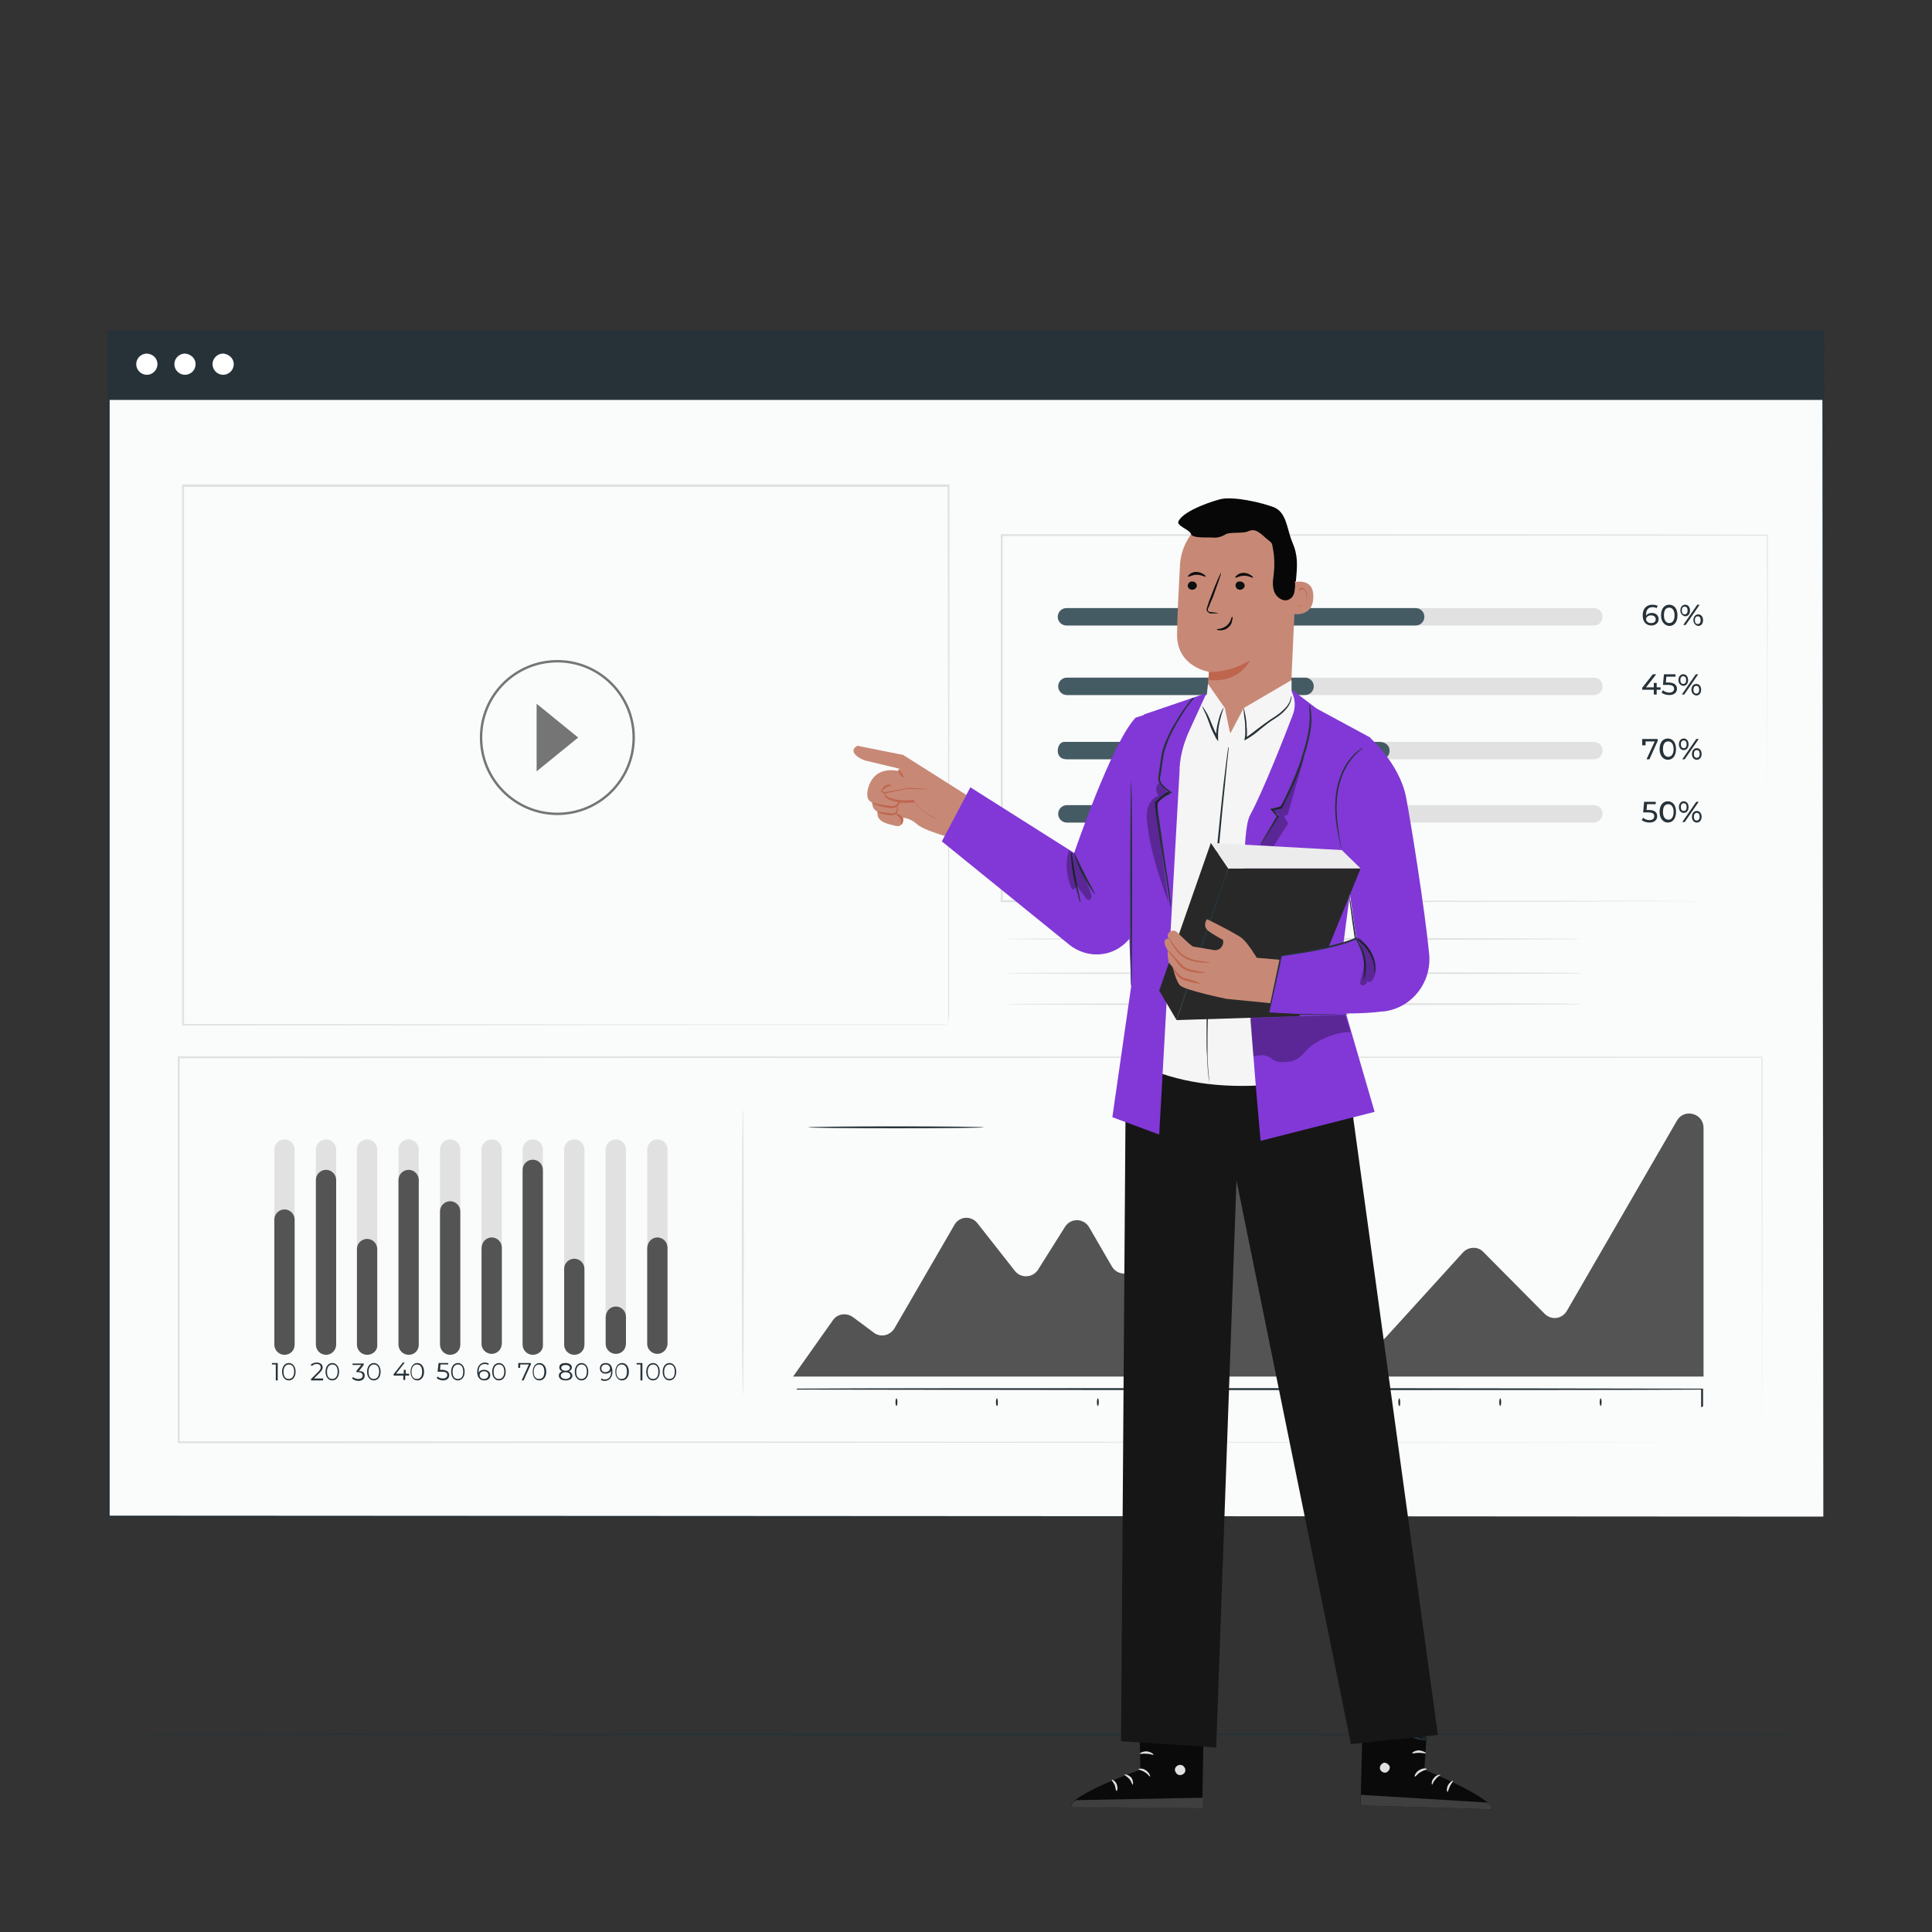 <?xml version="1.0" encoding="utf-8"?>
<!-- Generator: Adobe Illustrator 25.4.1, SVG Export Plug-In . SVG Version: 6.00 Build 0)  -->
<svg version="1.1" id="Layer_1" xmlns="http://www.w3.org/2000/svg" xmlns:xlink="http://www.w3.org/1999/xlink" x="0px" y="0px"
	 viewBox="0 0 400 400" style="enable-background:new 0 0 400 400;" xml:space="preserve">
<rect x="0" y="0" width="400" height="400" fill="#333333" stroke="none"/>
<style type="text/css">
	.st0{fill:#263238;}
	.st1{fill:#E7515B;}
	.st2{fill:#9B1010;}
	.st3{fill:#DD1F1F;}
	.st4{opacity:0.4;}
	.st5{fill:#8138D6;}
	.st6{opacity:0.3;}
	.st7{fill:#FBBD9D;}
	.st8{fill:#020202;}
	.st9{fill:#FFFFFF;}
	.st10{fill:#212121;}
	.st11{fill:#070707;}
	.st12{fill:#0E0F0F;}
	.st13{fill:#EC996F;}
	.st14{fill:#1E1E1E;}
	.st15{fill:#0C0C0C;}
	.st16{fill:#161616;}
	.st17{fill:#353535;}
	.st18{fill:#232323;}
	.st19{fill:#455B64;}
	.st20{fill:#3D3D3D;}
	.st21{fill:#E1E1E1;}
	.st22{fill:#303030;}
	.st23{fill:#424242;}
	.st24{fill:#EB7446;}
	.st25{fill:#444444;}
	.st26{fill:#00E56D;}
	.st27{fill:#0A0A0A;}
	.st28{fill:#3A3A3A;}
	.st29{fill:#5B5B5B;}
	.st30{fill:#7C4235;}
	.st31{fill:#FAFBFB;}
	.st32{opacity:0.8;}
	.st33{fill:none;stroke:#545454;stroke-width:0.5;stroke-miterlimit:10;}
	.st34{fill:#545454;}
	.st35{fill:#3F3F3F;}
	.st36{fill:#C78976;}
	.st37{fill:#BF654E;}
	.st38{fill:#F5F5F5;}
	.st39{fill:#282828;}
	.st40{fill:#ECECEC;}
</style>
<g>
	<g>
		<path class="st0" d="M20.4,359.1c0,0.1,80.4,0.2,179.6,0.2c99.2,0,179.6-0.1,179.6-0.2c0-0.1-80.4-0.2-179.6-0.2
			C100.8,358.9,20.4,359,20.4,359.1z"/>
	</g>
</g>
<g>
	<g>
		<g>
			<g>
				<g>
					<rect x="22.5" y="68.6" class="st31" width="355" height="245.4"/>
				</g>
				<g>
					<g>
						<path class="st0" d="M377.5,314c0-1.3-0.1-96.1-0.2-245.4l0.2,0.2c-98.5,0-221.7,0-355,0h0l0.2-0.2c0,87.7,0,170.9,0,245.4
							l-0.2-0.2C232,313.9,375.9,314,377.5,314c-1.6,0-145.5,0.1-355,0.2l-0.2,0V314c0-74.5,0-157.8,0-245.4v-0.2h0.2h0
							c133.3,0,256.5,0,355,0h0.2l0,0.2C377.6,217.9,377.5,312.7,377.5,314z"/>
					</g>
				</g>
			</g>
			<g>
				<rect x="22.5" y="68.6" class="st0" width="355" height="14.2"/>
			</g>
			<g>
				<path class="st9" d="M32.6,75.4c0,1.2-1,2.2-2.2,2.2c-1.2,0-2.2-1-2.2-2.2c0-1.2,1-2.2,2.2-2.2C31.7,73.3,32.6,74.2,32.6,75.4z"
					/>
			</g>
			<g>
				<path class="st9" d="M40.5,75.4c0,1.2-1,2.2-2.2,2.2c-1.2,0-2.2-1-2.2-2.2c0-1.2,1-2.2,2.2-2.2C39.5,73.3,40.5,74.2,40.5,75.4z"
					/>
			</g>
			<g>
				<path class="st9" d="M48.4,75.4c0,1.2-1,2.2-2.2,2.2c-1.2,0-2.2-1-2.2-2.2c0-1.2,1-2.2,2.2-2.2C47.4,73.3,48.4,74.2,48.4,75.4z"
					/>
			</g>
		</g>
		<g>
			<g>
				<g>
					<path class="st21" d="M364.8,298.6c0-0.9,0-29.3-0.1-79.7l0.1,0.1c-73.2,0-192.8,0-327.8,0.1h0l0.2-0.2c0,27.3,0,54,0,79.7
						l-0.2-0.2C224,298.5,362.9,298.6,364.8,298.6c-1.9,0-140.9,0.1-327.8,0.2l-0.2,0v-0.2c0-25.7,0-52.4,0-79.7v-0.2h0.2h0
						c134.9,0,254.5,0.1,327.8,0.1h0.1l0,0.1C364.9,269.3,364.8,297.7,364.8,298.6z"/>
				</g>
			</g>
			<g>
				<g>
					<g>
						<path class="st21" d="M196.3,212.2c0,0,0-0.7,0-2c0-1.3,0-3.3,0-5.9c0-5.2,0-12.8,0-22.5c0-19.4,0-47.3-0.1-81.2l0.2,0.2
							c-44.1,0-99.1,0-158.5,0h0l0.2-0.2c0,39.9,0,77.8,0,111.6l-0.2-0.2c46.8,0,86.4,0.1,114.3,0.1c14,0,25,0,32.6,0
							c3.8,0,6.7,0,8.6,0c1,0,1.7,0,2.2,0C196,212.2,196.3,212.2,196.3,212.2s-0.2,0-0.7,0c-0.5,0-1.2,0-2.2,0c-2,0-4.8,0-8.6,0
							c-7.5,0-18.6,0-32.5,0c-27.9,0-67.6,0.1-114.4,0.1l-0.2,0l0-0.2c0-33.8,0-71.7,0-111.6v-0.2h0.2h0c59.4,0,114.3,0,158.5,0h0.2
							l0,0.2c0,33.9-0.1,61.8-0.1,81.3c0,9.7,0,17.3,0,22.4c0,2.6,0,4.5,0,5.9C196.3,211.5,196.3,212.2,196.3,212.2z"/>
					</g>
				</g>
				<g class="st32">
					<circle class="st33" cx="115.4" cy="152.7" r="15.8"/>
					<polygon class="st34" points="111.1,145.7 111.1,159.7 119.7,152.7 					"/>
				</g>
			</g>
			<g>
				<g>
					<g>
						<g>
							<path class="st34" d="M164.2,285l8.2-11.6c0.9-1.4,2.8-1.7,4.2-0.7l4.3,3.2c1.4,1.1,3.4,0.6,4.3-0.9l12.4-21.4
								c1-1.8,3.5-2,4.8-0.3l7.7,9.8c1.2,1.6,3.7,1.5,4.8-0.2l5.6-8.9c1.2-1.9,3.9-1.8,5,0.1l4.7,8.1c1.1,1.9,3.8,2,5,0.1l15.9-25
								c1.1-1.8,3.7-1.8,4.9-0.1l26.3,39.4c1.1,1.6,3.3,1.7,4.6,0.3l16-17.6c1.1-1.2,3.1-1.3,4.2-0.1l12.7,12.8
								c1.4,1.4,3.6,1.1,4.6-0.6l22.8-39.4c1.5-2.6,5.5-1.5,5.5,1.5V285H164.2z"/>
						</g>
						<g>
							<g>
								<path class="st0" d="M352.2,291.4c0,0,0-0.1,0-0.2c0-0.2,0-0.4,0-0.7c0-0.6,0-1.6,0-2.9l0.1,0.1
									c-10.9,0.1-48.7,0.1-93.7,0.1c-45,0-82.8-0.1-93.7-0.1l0.1-0.1c0,1.3,0,2.2,0,2.9c0,0.3,0,0.5,0,0.7c0,0.2,0,0.2,0,0.2
									c0,0,0-0.1,0-0.2c0-0.2,0-0.4,0-0.7c0-0.6,0-1.6,0-2.9l0-0.1l0.1,0c10.9-0.1,48.7-0.1,93.7-0.1c45,0,82.8,0.1,93.7,0.1
									l0.1,0l0,0.1c0,1.3,0,2.2,0,2.9c0,0.3,0,0.5,0,0.7C352.2,291.3,352.2,291.4,352.2,291.4z"/>
							</g>
						</g>
						<g>
							<g>
								<path class="st0" d="M185.6,291.1c-0.1,0-0.2-0.4-0.2-0.8c0-0.4,0.1-0.8,0.2-0.8c0.1,0,0.2,0.4,0.2,0.8
									C185.8,290.7,185.7,291.1,185.6,291.1z"/>
							</g>
						</g>
						<g>
							<g>
								<path class="st0" d="M206.4,291.1c-0.1,0-0.2-0.4-0.2-0.8c0-0.4,0.1-0.8,0.2-0.8s0.2,0.4,0.2,0.8
									C206.6,290.7,206.6,291.1,206.4,291.1z"/>
							</g>
						</g>
						<g>
							<g>
								<path class="st0" d="M227.3,291.1c-0.1,0-0.2-0.4-0.2-0.8c0-0.4,0.1-0.8,0.2-0.8s0.2,0.4,0.2,0.8
									C227.5,290.7,227.4,291.1,227.3,291.1z"/>
							</g>
						</g>
						<g>
							<g>
								<path class="st0" d="M248.1,291.1c-0.1,0-0.2-0.4-0.2-0.8c0-0.4,0.1-0.8,0.2-0.8c0.1,0,0.2,0.4,0.2,0.8
									C248.3,290.7,248.2,291.1,248.1,291.1z"/>
							</g>
						</g>
						<g>
							<g>
								<path class="st0" d="M268.9,291.1c-0.1,0-0.2-0.4-0.2-0.8c0-0.4,0.1-0.8,0.2-0.8c0.1,0,0.2,0.4,0.2,0.8
									C269.1,290.7,269,291.1,268.9,291.1z"/>
							</g>
						</g>
						<g>
							<g>
								<path class="st0" d="M289.7,291.1c-0.1,0-0.2-0.4-0.2-0.8c0-0.4,0.1-0.8,0.2-0.8c0.1,0,0.2,0.4,0.2,0.8
									C289.9,290.7,289.9,291.1,289.7,291.1z"/>
							</g>
						</g>
						<g>
							<g>
								<path class="st0" d="M310.6,291.1c-0.1,0-0.2-0.4-0.2-0.8c0-0.4,0.1-0.8,0.2-0.8c0.1,0,0.2,0.4,0.2,0.8
									C310.8,290.7,310.7,291.1,310.6,291.1z"/>
							</g>
						</g>
						<g>
							<g>
								<path class="st0" d="M331.4,291.1c-0.1,0-0.2-0.4-0.2-0.8c0-0.4,0.1-0.8,0.2-0.8c0.1,0,0.2,0.4,0.2,0.8
									C331.6,290.7,331.5,291.1,331.4,291.1z"/>
							</g>
						</g>
					</g>
				</g>
			</g>
			<g>
				<g>
					<g>
						<path class="st21" d="M365.9,186.6c0,0,0-0.5,0-1.4c0-0.9,0-2.2,0-3.9c0-3.5,0-8.5,0-15.1c0-13.1,0-32-0.1-55.4l0.1,0.1
							c-41.3,0-97.1,0-158.5,0.1h0l0.2-0.2c0,26.7,0,52.3,0,75.8l-0.2-0.2c46.2,0,85.8,0.1,113.8,0.1c14,0,25.2,0,32.8,0.1
							c3.8,0,6.8,0,8.8,0c1,0,1.8,0,2.3,0C365.6,186.6,365.9,186.6,365.9,186.6s-0.3,0-0.8,0c-0.5,0-1.3,0-2.2,0c-2,0-4.9,0-8.7,0
							c-7.6,0-18.8,0-32.8,0.1c-28.1,0-67.7,0.1-114,0.1l-0.2,0v-0.2c0-23.5,0-49.1,0-75.8v-0.2h0.2h0c61.3,0,117.2,0,158.5,0.1
							l0.1,0l0,0.1c0,23.4-0.1,42.4-0.1,55.5c0,6.5,0,11.6,0,15.1c0,1.7,0,3,0,3.9C365.9,186.2,365.9,186.6,365.9,186.6z"/>
					</g>
				</g>
				<g>
					<g>
						<g>
							<g>
								<path class="st21" d="M330,143.9H220.8c-1,0-1.8-0.8-1.8-1.8c0-1,0.8-1.8,1.8-1.8H330c1,0,1.8,0.8,1.8,1.8
									C331.8,143.1,331,143.9,330,143.9z"/>
							</g>
							<g>
								<path class="st21" d="M330,129.5H220.8c-1,0-1.8-0.8-1.8-1.8c0-1,0.8-1.8,1.8-1.8H330c1,0,1.8,0.8,1.8,1.8
									C331.8,128.7,331,129.5,330,129.5z"/>
							</g>
							<g>
								<path class="st19" d="M270.2,143.9h-49.3c-1,0-1.8-0.8-1.8-1.8c0-1,0.8-1.8,1.8-1.8h49.3c1,0,1.8,0.8,1.8,1.8
									C272,143.1,271.2,143.9,270.2,143.9z"/>
							</g>
						</g>
						<g>
							<path class="st0" d="M343.8,142.8H343v1h-0.6v-1h-2.4v-0.4l2.2-2.8h0.7l-2.1,2.7h1.6v-0.9h0.6v0.9h0.8V142.8z"/>
							<path class="st0" d="M347.2,142.6c0,0.7-0.5,1.3-1.6,1.3c-0.6,0-1.2-0.2-1.6-0.5l0.3-0.5c0.3,0.3,0.8,0.5,1.3,0.5
								c0.6,0,1-0.3,1-0.8c0-0.5-0.3-0.8-1.3-0.8h-1l0.2-2.2h2.4v0.5H345l-0.1,1.2h0.5C346.7,141.3,347.2,141.9,347.2,142.6z"/>
							<path class="st0" d="M347.5,140.8c0-0.7,0.4-1.2,1-1.2c0.6,0,1,0.5,1,1.2s-0.4,1.2-1,1.2
								C347.9,141.9,347.5,141.5,347.5,140.8z M349.1,140.8c0-0.5-0.2-0.8-0.6-0.8c-0.4,0-0.6,0.3-0.6,0.8c0,0.5,0.2,0.8,0.6,0.8
								C348.9,141.6,349.1,141.3,349.1,140.8z M351.1,139.6h0.5l-2.9,4.2h-0.5L351.1,139.6z M350.2,142.8c0-0.7,0.4-1.2,1-1.2
								c0.6,0,1,0.5,1,1.2c0,0.7-0.4,1.2-1,1.2C350.6,143.9,350.2,143.5,350.2,142.8z M351.8,142.8c0-0.5-0.2-0.8-0.6-0.8
								c-0.4,0-0.6,0.3-0.6,0.8c0,0.5,0.2,0.8,0.6,0.8C351.6,143.6,351.8,143.3,351.8,142.8z"/>
						</g>
					</g>
				</g>
				<g>
					<g>
						<g>
							<g>
								<path class="st21" d="M330,157.2H220.8c-1,0-1.8-0.8-1.8-1.8c0-1,0.8-1.8,1.8-1.8H330c1,0,1.8,0.8,1.8,1.8
									C331.8,156.4,331,157.2,330,157.2z"/>
							</g>
							<g>
								<path class="st19" d="M286.2,157.2h-65.3c-1.4,0-1.9-0.8-1.9-1.8c0-1,0.6-1.8,1.3-1.8h65.3c1.3,0,2.1,0.8,2.1,1.8
									C287.7,156.9,286.3,157.2,286.2,157.2z"/>
							</g>
						</g>
						<g>
							<path class="st0" d="M343.2,153v0.4l-1.7,3.8h-0.6l1.7-3.7h-1.9v0.8H340V153H343.2z"/>
							<path class="st0" d="M343.6,155.1c0-1.4,0.7-2.2,1.7-2.2c1,0,1.7,0.8,1.7,2.2c0,1.4-0.7,2.2-1.7,2.2
								C344.4,157.3,343.6,156.5,343.6,155.1z M346.5,155.1c0-1.1-0.5-1.6-1.1-1.6c-0.7,0-1.1,0.5-1.1,1.6c0,1.1,0.5,1.6,1.1,1.6
								C346,156.7,346.5,156.2,346.5,155.1z"/>
							<path class="st0" d="M347.6,154.1c0-0.7,0.4-1.2,1-1.2c0.6,0,1,0.5,1,1.2c0,0.7-0.4,1.2-1,1.2
								C348,155.3,347.6,154.8,347.6,154.1z M349.2,154.1c0-0.5-0.2-0.8-0.6-0.8c-0.4,0-0.6,0.3-0.6,0.8c0,0.5,0.2,0.8,0.6,0.8
								C349,154.9,349.2,154.6,349.2,154.1z M351.2,153h0.5l-2.9,4.2h-0.5L351.2,153z M350.3,156.1c0-0.7,0.4-1.2,1-1.2
								c0.6,0,1,0.5,1,1.2c0,0.7-0.4,1.2-1,1.2C350.7,157.3,350.3,156.8,350.3,156.1z M351.9,156.1c0-0.5-0.2-0.8-0.6-0.8
								c-0.4,0-0.6,0.3-0.6,0.8c0,0.5,0.2,0.8,0.6,0.8C351.7,156.9,351.9,156.6,351.9,156.1z"/>
						</g>
					</g>
				</g>
				<g>
					<g>
						<g>
							<g>
								<path class="st21" d="M330,170.3H220.8c-1,0-1.8-0.8-1.8-1.8c0-1,0.8-1.8,1.8-1.8H330c1,0,1.8,0.8,1.8,1.8
									C331.8,169.4,331,170.3,330,170.3z"/>
							</g>
							<g>
								<path class="st19" d="M261.4,170.3h-40.5c-1,0-1.8-0.8-1.8-1.8c0-1,0.8-1.8,1.8-1.8h40.5c1,0,1.8,0.8,1.8,1.8
									C263.2,169.4,262.4,170.3,261.4,170.3z"/>
							</g>
						</g>
						<g>
							<path class="st0" d="M343.1,169c0,0.7-0.5,1.3-1.6,1.3c-0.6,0-1.2-0.2-1.6-0.5l0.3-0.5c0.3,0.3,0.8,0.5,1.3,0.5
								c0.6,0,1-0.3,1-0.8c0-0.5-0.3-0.8-1.3-0.8h-1l0.2-2.2h2.4v0.5H341l-0.1,1.2h0.5C342.6,167.7,343.1,168.2,343.1,169z"/>
							<path class="st0" d="M343.6,168.1c0-1.4,0.7-2.2,1.7-2.2c1,0,1.7,0.8,1.7,2.2c0,1.4-0.7,2.2-1.7,2.2
								C344.4,170.3,343.6,169.5,343.6,168.1z M346.5,168.1c0-1.1-0.5-1.6-1.1-1.6c-0.7,0-1.1,0.5-1.1,1.6c0,1.1,0.5,1.6,1.1,1.6
								C346,169.8,346.5,169.2,346.5,168.1z"/>
							<path class="st0" d="M347.6,167.1c0-0.7,0.4-1.2,1-1.2c0.6,0,1,0.5,1,1.2c0,0.7-0.4,1.2-1,1.2
								C348,168.3,347.6,167.8,347.6,167.1z M349.2,167.1c0-0.5-0.2-0.8-0.6-0.8c-0.4,0-0.6,0.3-0.6,0.8s0.2,0.8,0.6,0.8
								C349,167.9,349.2,167.6,349.2,167.1z M351.2,166h0.5l-2.9,4.2h-0.5L351.2,166z M350.3,169.1c0-0.7,0.4-1.2,1-1.2
								c0.6,0,1,0.5,1,1.2c0,0.7-0.4,1.2-1,1.2C350.7,170.3,350.3,169.8,350.3,169.1z M351.9,169.1c0-0.5-0.2-0.8-0.6-0.8
								c-0.4,0-0.6,0.3-0.6,0.8c0,0.5,0.2,0.8,0.6,0.8C351.6,169.9,351.9,169.6,351.9,169.1z"/>
						</g>
					</g>
				</g>
				<g>
					<g>
						<g>
							<g>
								<path class="st19" d="M293.1,129.5h-72.3c-1,0-1.8-0.8-1.8-1.8c0-1,0.8-1.8,1.8-1.8h72.3c1,0,1.8,0.8,1.8,1.8
									C294.9,128.7,294.1,129.5,293.1,129.5z"/>
							</g>
						</g>
						<g>
							<path class="st0" d="M343.4,128.2c0,0.8-0.7,1.3-1.5,1.3c-1.1,0-1.8-0.8-1.8-2.1c0-1.4,0.8-2.2,2-2.2c0.4,0,0.8,0.1,1.1,0.2
								l-0.2,0.5c-0.2-0.1-0.5-0.2-0.8-0.2c-0.9,0-1.4,0.5-1.4,1.6c0,0,0,0.1,0,0.2c0.2-0.4,0.7-0.6,1.2-0.6
								C342.8,126.9,343.4,127.4,343.4,128.2z M342.8,128.2c0-0.5-0.4-0.8-1-0.8c-0.6,0-1,0.4-1,0.8c0,0.4,0.4,0.8,1,0.8
								C342.5,129,342.8,128.7,342.8,128.2z"/>
							<path class="st0" d="M343.9,127.4c0-1.4,0.7-2.2,1.7-2.2c1,0,1.7,0.8,1.7,2.2c0,1.4-0.7,2.2-1.7,2.2
								C344.6,129.5,343.9,128.7,343.9,127.4z M346.7,127.4c0-1.1-0.5-1.6-1.1-1.6c-0.7,0-1.1,0.5-1.1,1.6c0,1.1,0.5,1.6,1.1,1.6
								C346.3,129,346.7,128.4,346.7,127.4z"/>
							<path class="st0" d="M347.9,126.4c0-0.7,0.4-1.2,1-1.2c0.6,0,1,0.5,1,1.2c0,0.7-0.4,1.2-1,1.2
								C348.3,127.5,347.9,127,347.9,126.4z M349.4,126.4c0-0.5-0.2-0.8-0.6-0.8c-0.4,0-0.6,0.3-0.6,0.8c0,0.5,0.2,0.8,0.6,0.8
								C349.2,127.2,349.4,126.9,349.4,126.4z M351.4,125.2h0.5l-2.9,4.2h-0.5L351.4,125.2z M350.6,128.4c0-0.7,0.4-1.2,1-1.2
								c0.6,0,1,0.5,1,1.2c0,0.7-0.4,1.2-1,1.2C351,129.5,350.6,129,350.6,128.4z M352.1,128.4c0-0.5-0.2-0.8-0.6-0.8
								c-0.4,0-0.6,0.3-0.6,0.8c0,0.5,0.2,0.8,0.6,0.8C351.9,129.2,352.1,128.9,352.1,128.4z"/>
						</g>
					</g>
				</g>
			</g>
			<g>
				<g>
					<path class="st21" d="M327.5,194.4c0,0.1-26.7,0.2-59.7,0.2c-33,0-59.7-0.1-59.7-0.2c0-0.1,26.7-0.2,59.7-0.2
						C300.7,194.2,327.5,194.3,327.5,194.4z"/>
				</g>
			</g>
			<g>
				<g>
					<path class="st21" d="M327.5,201.5c0,0.1-26.7,0.2-59.7,0.2c-33,0-59.7-0.1-59.7-0.2c0-0.1,26.7-0.2,59.7-0.2
						C300.7,201.3,327.5,201.3,327.5,201.5z"/>
				</g>
			</g>
			<g>
				<g>
					<path class="st21" d="M327.5,207.9c0,0.1-26.7,0.2-59.7,0.2c-33,0-59.7-0.1-59.7-0.2s26.7-0.2,59.7-0.2
						C300.7,207.7,327.5,207.7,327.5,207.9z"/>
				</g>
			</g>
			<g>
				<g>
					<g>
						<g>
							<g>
								<path class="st21" d="M58.9,280.3L58.9,280.3c-1.2,0-2.1-1-2.1-2.1v-40.2c0-1.2,1-2.1,2.1-2.1l0,0c1.2,0,2.1,1,2.1,2.1v40.2
									C61,279.4,60.1,280.3,58.9,280.3z"/>
							</g>
							<g>
								<path class="st34" d="M58.9,280.5L58.9,280.5c-1.2,0-2.1-1-2.1-2.1v-25.9c0-1.2,1-2.1,2.1-2.1l0,0c1.2,0,2.1,1,2.1,2.1v25.9
									C61,279.6,60.1,280.5,58.9,280.5z"/>
							</g>
						</g>
						<g>
							<path class="st0" d="M57.5,282.2v3.6h-0.4v-3.3h-0.8v-0.3H57.5z"/>
							<path class="st0" d="M58.4,284c0-1.1,0.6-1.8,1.4-1.8c0.8,0,1.4,0.7,1.4,1.8c0,1.1-0.6,1.8-1.4,1.8
								C59,285.8,58.4,285.1,58.4,284z M60.9,284c0-1-0.4-1.5-1.1-1.5c-0.6,0-1.1,0.5-1.1,1.5c0,1,0.4,1.5,1.1,1.5
								C60.4,285.5,60.9,285,60.9,284z"/>
						</g>
					</g>
					<g>
						<g>
							<g>
								<path class="st21" d="M67.5,280.3L67.5,280.3c-1.2,0-2.1-1-2.1-2.1v-40.2c0-1.2,1-2.1,2.1-2.1l0,0c1.2,0,2.1,1,2.1,2.1v40.2
									C69.6,279.4,68.6,280.3,67.5,280.3z"/>
							</g>
							<g>
								<path class="st34" d="M67.5,280.5L67.5,280.5c-1.2,0-2.1-1-2.1-2.1v-34.1c0-1.2,1-2.1,2.1-2.1l0,0c1.2,0,2.1,1,2.1,2.1v34.1
									C69.6,279.6,68.6,280.5,67.5,280.5z"/>
							</g>
						</g>
						<g>
							<path class="st0" d="M66.9,285.5v0.3h-2.5v-0.3l1.5-1.5c0.4-0.4,0.5-0.6,0.5-0.9c0-0.4-0.3-0.7-0.8-0.7c-0.4,0-0.7,0.1-1,0.4
								l-0.3-0.2c0.3-0.3,0.7-0.5,1.3-0.5c0.7,0,1.2,0.4,1.2,1c0,0.3-0.1,0.6-0.6,1.1l-1.2,1.2H66.9z"/>
							<path class="st0" d="M67.4,284c0-1.1,0.6-1.8,1.4-1.8c0.8,0,1.4,0.7,1.4,1.8c0,1.1-0.6,1.8-1.4,1.8
								C68,285.8,67.4,285.1,67.4,284z M69.9,284c0-1-0.4-1.5-1.1-1.5c-0.6,0-1.1,0.5-1.1,1.5c0,1,0.4,1.5,1.1,1.5
								C69.4,285.5,69.9,285,69.9,284z"/>
						</g>
					</g>
					<g>
						<g>
							<g>
								<path class="st21" d="M76,280.3L76,280.3c-1.2,0-2.1-1-2.1-2.1v-40.2c0-1.2,1-2.1,2.1-2.1l0,0c1.2,0,2.1,1,2.1,2.1v40.2
									C78.2,279.4,77.2,280.3,76,280.3z"/>
							</g>
							<g>
								<path class="st34" d="M76,280.5L76,280.5c-1.2,0-2.1-1-2.1-2.1v-19.8c0-1.2,1-2.1,2.1-2.1l0,0c1.2,0,2.1,1,2.1,2.1v19.8
									C78.2,279.6,77.2,280.5,76,280.5z"/>
							</g>
						</g>
						<g>
							<path class="st0" d="M75.5,284.8c0,0.6-0.4,1.1-1.3,1.1c-0.5,0-1-0.2-1.3-0.5l0.2-0.3c0.2,0.2,0.6,0.4,1.1,0.4
								c0.6,0,0.9-0.3,0.9-0.7c0-0.4-0.3-0.7-1-0.7h-0.3v-0.3l1-1.2H73v-0.3h2.3v0.3l-1,1.3C75.1,283.8,75.5,284.2,75.5,284.8z"/>
							<path class="st0" d="M76,284c0-1.1,0.6-1.8,1.4-1.8c0.8,0,1.4,0.7,1.4,1.8c0,1.1-0.6,1.8-1.4,1.8C76.6,285.8,76,285.1,76,284
								z M78.5,284c0-1-0.4-1.5-1.1-1.5c-0.6,0-1.1,0.5-1.1,1.5c0,1,0.4,1.5,1.1,1.5C78,285.5,78.5,285,78.5,284z"/>
						</g>
					</g>
					<g>
						<g>
							<g>
								<path class="st21" d="M84.6,280.3L84.6,280.3c-1.2,0-2.1-1-2.1-2.1v-40.2c0-1.2,1-2.1,2.1-2.1l0,0c1.2,0,2.1,1,2.1,2.1v40.2
									C86.7,279.4,85.8,280.3,84.6,280.3z"/>
							</g>
							<g>
								<path class="st34" d="M84.6,280.5L84.6,280.5c-1.2,0-2.1-1-2.1-2.1v-34.1c0-1.2,1-2.1,2.1-2.1l0,0c1.2,0,2.1,1,2.1,2.1v34.1
									C86.7,279.6,85.8,280.5,84.6,280.5z"/>
							</g>
						</g>
						<g>
							<path class="st0" d="M84.6,284.8h-0.7v0.9h-0.4v-0.9h-2v-0.3l1.9-2.4h0.4l-1.8,2.3h1.6v-0.8h0.4v0.8h0.7V284.8z"/>
							<path class="st0" d="M85,284c0-1.1,0.6-1.8,1.4-1.8c0.8,0,1.4,0.7,1.4,1.8c0,1.1-0.6,1.8-1.4,1.8C85.6,285.8,85,285.1,85,284
								z M87.4,284c0-1-0.4-1.5-1.1-1.5c-0.6,0-1.1,0.5-1.1,1.5c0,1,0.4,1.5,1.1,1.5C87,285.5,87.4,285,87.4,284z"/>
						</g>
					</g>
					<g>
						<g>
							<g>
								<path class="st21" d="M93.2,280.3L93.2,280.3c-1.2,0-2.1-1-2.1-2.1v-40.2c0-1.2,1-2.1,2.1-2.1l0,0c1.2,0,2.1,1,2.1,2.1v40.2
									C95.3,279.4,94.4,280.3,93.2,280.3z"/>
							</g>
							<g>
								<path class="st34" d="M93.2,280.5L93.2,280.5c-1.2,0-2.1-1-2.1-2.1v-27.6c0-1.2,1-2.1,2.1-2.1l0,0c1.2,0,2.1,1,2.1,2.1v27.6
									C95.3,279.6,94.4,280.5,93.2,280.5z"/>
							</g>
						</g>
						<g>
							<path class="st0" d="M93,284.7c0,0.6-0.4,1.1-1.3,1.1c-0.5,0-1-0.2-1.3-0.5l0.2-0.3c0.2,0.2,0.6,0.4,1.1,0.4
								c0.6,0,0.9-0.3,0.9-0.7c0-0.5-0.3-0.7-1.2-0.7h-0.8l0.2-1.8h2v0.3h-1.6l-0.1,1.1h0.5C92.6,283.7,93,284.1,93,284.7z"/>
							<path class="st0" d="M93.4,284c0-1.1,0.6-1.8,1.4-1.8c0.8,0,1.4,0.7,1.4,1.8c0,1.1-0.6,1.8-1.4,1.8
								C94,285.8,93.4,285.1,93.4,284z M95.9,284c0-1-0.4-1.5-1.1-1.5c-0.6,0-1.1,0.5-1.1,1.5c0,1,0.4,1.5,1.1,1.5
								C95.5,285.5,95.9,285,95.9,284z"/>
						</g>
					</g>
					<g>
						<g>
							<g>
								<path class="st21" d="M101.8,280.3L101.8,280.3c-1.2,0-2.1-1-2.1-2.1v-40.2c0-1.2,1-2.1,2.1-2.1l0,0c1.2,0,2.1,1,2.1,2.1
									v40.2C103.9,279.4,102.9,280.3,101.8,280.3z"/>
							</g>
							<g>
								<path class="st34" d="M101.8,280.3L101.8,280.3c-1.2,0-2.1-1-2.1-2v-19.8c0-1.4,1-2.3,2.1-2.3l0,0c1.2,0,2.1,1,2.1,2.1v19.8
									C103.9,279.4,102.9,280.3,101.8,280.3z"/>
							</g>
						</g>
						<g>
							<path class="st0" d="M101.5,284.7c0,0.7-0.5,1.1-1.2,1.1c-1,0-1.5-0.7-1.5-1.8c0-1.2,0.7-1.9,1.6-1.9c0.3,0,0.6,0.1,0.8,0.2
								l-0.1,0.3c-0.2-0.1-0.4-0.2-0.7-0.2c-0.8,0-1.3,0.5-1.3,1.5c0,0.1,0,0.2,0,0.3c0.2-0.4,0.6-0.6,1.1-0.6
								C101,283.6,101.5,284.1,101.5,284.7z M101.1,284.7c0-0.5-0.3-0.8-0.9-0.8c-0.5,0-0.9,0.3-0.9,0.8c0,0.4,0.3,0.8,0.9,0.8
								C100.7,285.5,101.1,285.2,101.1,284.7z"/>
							<path class="st0" d="M101.9,284c0-1.1,0.6-1.8,1.4-1.8c0.8,0,1.4,0.7,1.4,1.8c0,1.1-0.6,1.8-1.4,1.8
								C102.5,285.8,101.9,285.1,101.9,284z M104.4,284c0-1-0.4-1.5-1.1-1.5c-0.6,0-1.1,0.5-1.1,1.5c0,1,0.4,1.5,1.1,1.5
								C103.9,285.5,104.4,285,104.4,284z"/>
						</g>
					</g>
					<g>
						<g>
							<g>
								<path class="st21" d="M110.3,280.3L110.3,280.3c-1.2,0-2.1-1-2.1-2.1v-40.2c0-1.2,1-2.1,2.1-2.1l0,0c1.2,0,2.1,1,2.1,2.1
									v40.2C112.5,279.4,111.5,280.3,110.3,280.3z"/>
							</g>
							<g>
								<path class="st34" d="M110.3,280.5L110.3,280.5c-1.2,0-2.1-1-2.1-2.1v-36.2c0-1.2,1-2.1,2.1-2.1l0,0c1.2,0,2.1,1,2.1,2.1
									v36.2C112.5,279.6,111.5,280.5,110.3,280.5z"/>
							</g>
						</g>
						<g>
							<path class="st0" d="M109.9,282.2v0.3l-1.5,3.3H108l1.5-3.3h-1.8v0.7h-0.4v-1H109.9z"/>
							<path class="st0" d="M110.3,284c0-1.1,0.6-1.8,1.4-1.8c0.8,0,1.4,0.7,1.4,1.8c0,1.1-0.6,1.8-1.4,1.8
								C110.8,285.8,110.3,285.1,110.3,284z M112.7,284c0-1-0.4-1.5-1.1-1.5c-0.6,0-1.1,0.5-1.1,1.5c0,1,0.4,1.5,1.1,1.5
								C112.3,285.5,112.7,285,112.7,284z"/>
						</g>
					</g>
					<g>
						<g>
							<g>
								<path class="st21" d="M118.9,280.3L118.9,280.3c-1.2,0-2.1-1-2.1-2.1v-40.2c0-1.2,1-2.1,2.1-2.1l0,0c1.2,0,2.1,1,2.1,2.1
									v40.2C121,279.4,120.1,280.3,118.9,280.3z"/>
							</g>
							<g>
								<path class="st34" d="M118.9,280.5L118.9,280.5c-1.2,0-2.1-1-2.1-2.1v-15.7c0-1.2,1-2.1,2.1-2.1l0,0c1.2,0,2.1,1,2.1,2.1
									v15.7C121,279.6,120.1,280.5,118.9,280.5z"/>
							</g>
						</g>
						<g>
							<path class="st0" d="M118.5,284.8c0,0.6-0.5,1-1.4,1c-0.9,0-1.4-0.4-1.4-1c0-0.4,0.2-0.7,0.7-0.9c-0.4-0.1-0.6-0.4-0.6-0.8
								c0-0.6,0.5-0.9,1.3-0.9c0.8,0,1.3,0.4,1.3,0.9c0,0.4-0.2,0.6-0.6,0.8C118.2,284.1,118.5,284.4,118.5,284.8z M118.1,284.8
								c0-0.4-0.4-0.7-1-0.7c-0.6,0-1,0.3-1,0.7c0,0.4,0.4,0.7,1,0.7C117.7,285.5,118.1,285.2,118.1,284.8z M117.1,283.8
								c0.6,0,0.9-0.3,0.9-0.6c0-0.4-0.4-0.6-0.9-0.6c-0.5,0-0.9,0.2-0.9,0.6C116.2,283.5,116.5,283.8,117.1,283.8z"/>
							<path class="st0" d="M119,284c0-1.1,0.6-1.8,1.4-1.8c0.8,0,1.4,0.7,1.4,1.8c0,1.1-0.6,1.8-1.4,1.8
								C119.6,285.8,119,285.1,119,284z M121.5,284c0-1-0.4-1.5-1.1-1.5c-0.6,0-1.1,0.5-1.1,1.5c0,1,0.4,1.5,1.1,1.5
								C121,285.5,121.5,285,121.5,284z"/>
						</g>
					</g>
					<g>
						<g>
							<g>
								<path class="st21" d="M127.5,280.3L127.5,280.3c-1.2,0-2.1-1-2.1-2.1v-40.2c0-1.2,1-2.1,2.1-2.1l0,0c1.2,0,2.1,1,2.1,2.1
									v40.2C129.6,279.4,128.7,280.3,127.5,280.3z"/>
							</g>
							<g>
								<path class="st34" d="M127.5,280.3L127.5,280.3c-1.2,0-2.1-1-2.1-2v-5.5c0-1.4,1-2.3,2.1-2.3l0,0c1.2,0,2.1,1,2.1,2.1v5.5
									C129.6,279.4,128.7,280.3,127.5,280.3z"/>
							</g>
						</g>
						<g>
							<path class="st0" d="M126.8,284c0,1.2-0.7,1.9-1.6,1.9c-0.3,0-0.6-0.1-0.8-0.2l0.1-0.3c0.2,0.1,0.4,0.2,0.7,0.2
								c0.8,0,1.3-0.5,1.3-1.5c0-0.1,0-0.2,0-0.3c-0.2,0.4-0.6,0.6-1.1,0.6c-0.7,0-1.2-0.4-1.2-1.1c0-0.7,0.5-1.1,1.2-1.1
								C126.3,282.2,126.8,282.8,126.8,284z M126.3,283.3c0-0.4-0.3-0.8-0.9-0.8c-0.5,0-0.9,0.3-0.9,0.8c0,0.5,0.3,0.8,0.9,0.8
								C126,284,126.3,283.7,126.3,283.3z"/>
							<path class="st0" d="M127.4,284c0-1.1,0.6-1.8,1.4-1.8c0.8,0,1.4,0.7,1.4,1.8c0,1.1-0.6,1.8-1.4,1.8
								C128,285.8,127.4,285.1,127.4,284z M129.8,284c0-1-0.4-1.5-1.1-1.5c-0.6,0-1.1,0.5-1.1,1.5c0,1,0.4,1.5,1.1,1.5
								C129.4,285.5,129.8,285,129.8,284z"/>
						</g>
					</g>
					<g>
						<g>
							<g>
								<path class="st21" d="M136.1,280.3L136.1,280.3c-1.2,0-2.1-1-2.1-2.1v-40.2c0-1.2,1-2.1,2.1-2.1l0,0c1.2,0,2.1,1,2.1,2.1
									v40.2C138.2,279.4,137.2,280.3,136.1,280.3z"/>
							</g>
							<g>
								<path class="st34" d="M136.1,280.3L136.1,280.3c-1.2,0-2.1-1-2.1-2v-19.8c0-1.4,1-2.3,2.1-2.3l0,0c1.2,0,2.1,1,2.1,2.1v19.8
									C138.2,279.4,137.2,280.3,136.1,280.3z"/>
							</g>
						</g>
						<g>
							<path class="st0" d="M133,282.2v3.6h-0.4v-3.3h-0.8v-0.3H133z"/>
							<path class="st0" d="M133.8,284c0-1.1,0.6-1.8,1.4-1.8c0.8,0,1.4,0.7,1.4,1.8c0,1.1-0.6,1.8-1.4,1.8
								C134.4,285.8,133.8,285.1,133.8,284z M136.3,284c0-1-0.4-1.5-1.1-1.5c-0.6,0-1.1,0.5-1.1,1.5c0,1,0.4,1.5,1.1,1.5
								C135.9,285.5,136.3,285,136.3,284z"/>
							<path class="st0" d="M137.2,284c0-1.1,0.6-1.8,1.4-1.8c0.8,0,1.4,0.7,1.4,1.8c0,1.1-0.6,1.8-1.4,1.8
								C137.8,285.8,137.2,285.1,137.2,284z M139.7,284c0-1-0.4-1.5-1.1-1.5c-0.6,0-1.1,0.5-1.1,1.5c0,1,0.4,1.5,1.1,1.5
								C139.3,285.5,139.7,285,139.7,284z"/>
						</g>
					</g>
				</g>
			</g>
			<g>
				<g>
					<path class="st21" d="M153.8,288.8c-0.1,0-0.2-13.2-0.2-29.6c0-16.3,0.1-29.6,0.2-29.6s0.2,13.2,0.2,29.6
						C154,275.5,153.9,288.8,153.8,288.8z"/>
				</g>
			</g>
			<g>
				<g>
					<path class="st0" d="M203.7,233.4c0,0.1-8.2,0.2-18.2,0.2c-10.1,0-18.2-0.1-18.2-0.2s8.2-0.2,18.2-0.2
						C195.6,233.2,203.7,233.3,203.7,233.4z"/>
				</g>
			</g>
		</g>
	</g>
	<g>
		<g>
			<g>
				<g>
					<g>
						<g>
							<g>
								<path class="st27" d="M295.8,352.4l-0.9,14c0,0,13.9,5.6,14,8.2l-27.2-0.8l0.5-21.9L295.8,352.4z"/>
							</g>
						</g>
					</g>
					<g>
						<g>
							<g>
								<g>
									<path class="st21" d="M286.5,365c-0.5,0.1-0.9,0.7-0.8,1.2c0.1,0.5,0.7,0.9,1.2,0.8c0.5-0.1,1-0.8,0.8-1.3
										c-0.2-0.5-0.9-0.9-1.4-0.7"/>
								</g>
							</g>
						</g>
					</g>
					<g>
						<g>
							<g>
								<path class="st35" d="M281.7,373.8l0.1-2.2l26,1.6c0,0,1.2,0.6,1,1.4L281.7,373.8z"/>
							</g>
						</g>
					</g>
					<g>
						<g>
							<g>
								<g>
									<path class="st21" d="M295.4,366.3c0,0.1-0.7,0.2-1.3,0.6c-0.7,0.4-1,1-1.2,0.9c-0.1,0,0.1-0.8,0.9-1.3
										C294.6,366,295.4,366.1,295.4,366.3z"/>
								</g>
							</g>
						</g>
					</g>
					<g>
						<g>
							<g>
								<g>
									<path class="st21" d="M298.2,367.5c0,0.1-0.6,0.3-1,0.9c-0.5,0.5-0.6,1.1-0.7,1.1c-0.1,0-0.2-0.8,0.4-1.4
										C297.4,367.4,298.2,367.4,298.2,367.5z"/>
								</g>
							</g>
						</g>
					</g>
					<g>
						<g>
							<g>
								<g>
									<path class="st21" d="M299.7,371c-0.1,0-0.3-0.6,0.1-1.4c0.4-0.7,1-1,1-0.9c0.1,0.1-0.3,0.5-0.6,1.1
										C299.9,370.4,299.8,371,299.7,371z"/>
								</g>
							</g>
						</g>
					</g>
					<g>
						<g>
							<g>
								<g>
									<path class="st21" d="M295.2,363c-0.1,0.1-0.7-0.1-1.4-0.1c-0.8,0-1.3,0.2-1.4,0.1c-0.1-0.1,0.5-0.6,1.4-0.6
										C294.7,362.5,295.3,362.9,295.2,363z"/>
								</g>
							</g>
						</g>
					</g>
				</g>
				<g>
					<g>
						<g>
							<g>
								<path class="st0" d="M295.3,360.2c0,0.1-0.5,0.1-1.4,0c-0.4-0.1-0.9-0.2-1.4-0.5c-0.3-0.1-0.5-0.3-0.8-0.4
									c-0.1-0.1-0.3-0.2-0.4-0.3c-0.1-0.1-0.2-0.5,0-0.7c0.1-0.2,0.4-0.3,0.6-0.3c0.2,0,0.4,0,0.5,0.1c0.3,0.1,0.6,0.2,0.8,0.3
									c0.5,0.3,0.9,0.6,1.2,0.9c0.6,0.6,0.8,1.1,0.8,1.1c-0.1,0-0.4-0.4-1-0.9c-0.3-0.2-0.7-0.5-1.2-0.7c-0.2-0.1-0.5-0.2-0.8-0.3
									c-0.3-0.1-0.5-0.1-0.6,0c0,0,0,0.1,0,0.2c0.1,0.1,0.2,0.2,0.3,0.2c0.2,0.2,0.5,0.3,0.7,0.4c0.5,0.2,0.9,0.4,1.3,0.5
									C294.8,360.1,295.3,360.1,295.3,360.2z"/>
							</g>
						</g>
					</g>
				</g>
				<g>
					<g>
						<g>
							<g>
								<path class="st0" d="M295.2,360.4c0,0-0.3-0.5-0.3-1.3c0-0.4,0-0.9,0.2-1.5c0.1-0.3,0.2-0.5,0.4-0.8
									c0.2-0.3,0.4-0.6,0.9-0.7c0.3,0,0.5,0.2,0.6,0.4c0.1,0.2,0.1,0.3,0.1,0.5c0,0.3,0,0.6,0,0.9c-0.1,0.6-0.4,1.1-0.6,1.4
									c-0.6,0.7-1.1,0.8-1.1,0.8c0-0.1,0.4-0.3,0.9-1c0.2-0.3,0.4-0.8,0.5-1.3c0-0.3,0-0.5,0-0.8c0-0.3-0.1-0.5-0.2-0.5
									c-0.1,0-0.4,0.2-0.5,0.4c-0.1,0.2-0.3,0.5-0.4,0.7c-0.2,0.5-0.3,1-0.3,1.4C295.1,359.9,295.2,360.4,295.2,360.4z"/>
							</g>
						</g>
					</g>
				</g>
			</g>
		</g>
		<g>
			<g>
				<g>
					<g>
						<g>
							<g>
								<path class="st27" d="M235.8,352.4l0.3,14c0,0-14.2,5-14.4,7.6l27.2,0.4l0.4-21.9L235.8,352.4z"/>
							</g>
						</g>
					</g>
					<g>
						<g>
							<g>
								<g>
									<path class="st21" d="M244.6,365.4c0.5,0.2,0.9,0.7,0.8,1.3c-0.1,0.5-0.7,0.9-1.3,0.8c-0.5-0.1-1-0.8-0.8-1.4
										c0.2-0.5,0.9-0.9,1.4-0.6"/>
								</g>
							</g>
						</g>
					</g>
					<g>
						<g>
							<g>
								<path class="st35" d="M249,374.4l0-2.2l-26.1,0.5c0,0-1.2,0.5-1.1,1.4L249,374.4z"/>
							</g>
						</g>
					</g>
					<g>
						<g>
							<g>
								<g>
									<path class="st21" d="M235.7,366.3c0,0.1,0.7,0.2,1.3,0.6c0.7,0.4,1,1,1.1,0.9c0.1,0-0.1-0.8-0.9-1.3
										C236.5,366,235.7,366.2,235.7,366.3z"/>
								</g>
							</g>
						</g>
					</g>
					<g>
						<g>
							<g>
								<g>
									<path class="st21" d="M232.8,367.4c0,0.1,0.5,0.4,1,0.9c0.5,0.6,0.6,1.2,0.7,1.2c0.1,0,0.2-0.8-0.3-1.5
										C233.6,367.4,232.8,367.3,232.8,367.4z"/>
								</g>
							</g>
						</g>
					</g>
					<g>
						<g>
							<g>
								<g>
									<path class="st21" d="M231.2,370.8c0.1,0,0.3-0.6,0-1.4c-0.3-0.7-0.9-1-1-0.9c-0.1,0.1,0.3,0.5,0.6,1.1
										C231,370.2,231,370.8,231.2,370.8z"/>
								</g>
							</g>
						</g>
					</g>
					<g>
						<g>
							<g>
								<g>
									<path class="st21" d="M236,363.1c0.1,0.1,0.7-0.1,1.4,0c0.8,0,1.3,0.3,1.4,0.2c0.1-0.1-0.5-0.6-1.4-0.7
										C236.5,362.6,235.9,363,236,363.1z"/>
								</g>
							</g>
						</g>
					</g>
				</g>
				<g>
					<g>
						<g>
							<g>
								<path class="st0" d="M236,360.2c0,0.1,0.5,0.1,1.4,0c0.4-0.1,0.9-0.2,1.4-0.4c0.3-0.1,0.5-0.2,0.8-0.4
									c0.1-0.1,0.3-0.2,0.4-0.3c0.1-0.1,0.2-0.5,0.1-0.7c-0.1-0.2-0.4-0.3-0.6-0.3c-0.2,0-0.4,0-0.5,0.1c-0.3,0.1-0.6,0.2-0.9,0.3
									c-0.5,0.2-1,0.5-1.3,0.8c-0.6,0.6-0.9,1.1-0.8,1.1c0.1,0,0.4-0.4,1-0.8c0.3-0.2,0.7-0.5,1.2-0.7c0.2-0.1,0.5-0.2,0.8-0.2
									c0.3-0.1,0.5-0.1,0.6,0.1c0,0,0,0.1,0,0.2c-0.1,0.1-0.2,0.2-0.3,0.2c-0.2,0.2-0.5,0.3-0.7,0.4c-0.5,0.2-0.9,0.4-1.3,0.5
									C236.5,360.1,236,360.2,236,360.2z"/>
							</g>
						</g>
					</g>
				</g>
				<g>
					<g>
						<g>
							<g>
								<path class="st0" d="M236.1,360.4c0,0,0.3-0.5,0.4-1.3c0-0.4,0-0.9-0.2-1.5c-0.1-0.3-0.2-0.6-0.3-0.8
									c-0.2-0.3-0.3-0.6-0.9-0.7c-0.3,0-0.5,0.2-0.6,0.4c-0.1,0.2-0.1,0.3-0.1,0.5c-0.1,0.3-0.1,0.6,0,0.9
									c0.1,0.6,0.3,1.1,0.6,1.4c0.5,0.7,1.1,0.9,1.1,0.8c0-0.1-0.4-0.3-0.8-1c-0.2-0.3-0.4-0.8-0.4-1.3c0-0.3,0-0.5,0-0.8
									c0-0.3,0.2-0.5,0.3-0.5c0.1,0,0.4,0.2,0.5,0.5c0.1,0.2,0.2,0.5,0.3,0.7c0.2,0.5,0.2,1,0.2,1.4
									C236.2,359.9,236.1,360.4,236.1,360.4z"/>
							</g>
						</g>
					</g>
				</g>
			</g>
		</g>
		<g>
			<polygon class="st16" points="233.1,220 232.1,360.5 251.8,361.8 256,244.4 279.7,361.1 297.7,359.2 278.6,220 			"/>
		</g>
		<g>
			<g>
				<g>
					<g>
						<g>
							<g>
								<g>
									<g>
										<g>
											<g>
												<g>
													<g>
														<g>
															<g>
																<g>
																	<g>
																		<g>
																			<path class="st36" d="M257.2,105.8c-6.7-0.5-12.5,4.5-12.9,11.2c-0.3,5.6-0.6,11.6-0.6,14.6
																				c0.1,6.5,6.6,7.5,6.6,7.5s-0.2,1.9-0.3,4.3c-0.4,4.8,3.3,9,8.2,9.2l0,0c4.7,0.2,8.7-3.4,9-8.2l1.2-26.2
																				C268.5,111.9,263.6,106.3,257.2,105.8L257.2,105.8z"/>
																		</g>
																	</g>
																</g>
															</g>
														</g>
													</g>
												</g>
											</g>
											<g>
												<g>
													<g>
														<g>
															<g>
																<g>
																	<g>
																		<g>
																			<path class="st37" d="M250.3,139.1c0,0,4.1,0.3,8.5-2.4c0,0-2,4.7-8.5,4.1L250.3,139.1z"/>
																		</g>
																	</g>
																</g>
															</g>
														</g>
													</g>
												</g>
											</g>
										</g>
									</g>
								</g>
								<g>
									<g>
										<g>
											<g>
												<g>
													<g>
														<g>
															<g>
																<g>
																	<path class="st36" d="M267.6,120.6c0.1,0,4.5-1.3,4.3,3.1c-0.1,4.4-4.6,3.4-4.6,3.3
																		C267.4,126.8,267.6,120.6,267.6,120.6z"/>
																</g>
															</g>
														</g>
													</g>
												</g>
											</g>
										</g>
									</g>
									<g>
										<g>
											<g>
												<g>
													<g>
														<g>
															<g>
																<g>
																	<g>
																		<path class="st37" d="M268.8,125.3c0,0,0.1,0.1,0.2,0.1c0.1,0.1,0.3,0.1,0.6,0c0.5-0.2,0.9-0.9,0.9-1.7
																			c0-0.4,0-0.8-0.2-1.1c-0.1-0.3-0.3-0.6-0.6-0.6c-0.2-0.1-0.4,0.1-0.5,0.2c-0.1,0.1,0,0.2-0.1,0.2
																			c0,0-0.1-0.1-0.1-0.3c0-0.1,0.1-0.2,0.2-0.3c0.1-0.1,0.3-0.1,0.4-0.1c0.3,0,0.6,0.4,0.8,0.7
																			c0.2,0.4,0.3,0.8,0.2,1.2c-0.1,0.9-0.5,1.7-1.2,1.9c-0.3,0.1-0.6,0-0.7-0.1C268.8,125.4,268.8,125.3,268.8,125.3z
																			"/>
																	</g>
																</g>
															</g>
														</g>
													</g>
												</g>
											</g>
										</g>
									</g>
								</g>
								<g>
									<g>
										<g>
											<g>
												<g>
													<g>
														<g>
															<g>
																<g>
																	<g>
																		<g>
																			<g>
																				<g>
																					<g>
																						<path class="st12" d="M245.9,121.2c0,0.5,0.4,0.9,0.9,0.9c0.5,0,0.9-0.3,1-0.8c0-0.5-0.4-0.9-0.9-0.9
																							C246.4,120.3,246,120.7,245.9,121.2z"/>
																					</g>
																				</g>
																			</g>
																		</g>
																	</g>
																</g>
															</g>
														</g>
														<g>
															<g>
																<g>
																	<g>
																		<g>
																			<g>
																				<g>
																					<g>
																						<g>
																							<path class="st12" d="M246,119.4c0.1,0.1,0.8-0.4,1.8-0.4c1,0,1.7,0.5,1.8,0.4c0.1-0.1-0.1-0.3-0.4-0.5
																								c-0.3-0.2-0.9-0.5-1.5-0.5c-0.6,0-1.1,0.2-1.4,0.5C246,119.1,245.9,119.3,246,119.4z"/>
																						</g>
																					</g>
																				</g>
																			</g>
																		</g>
																	</g>
																</g>
															</g>
														</g>
													</g>
													<g>
														<g>
															<g>
																<g>
																	<g>
																		<g>
																			<g>
																				<g>
																					<g>
																						<path class="st12" d="M255.8,121.2c0,0.5,0.4,0.9,0.9,0.9c0.5,0,0.9-0.3,1-0.8c0-0.5-0.4-0.9-0.9-0.9
																							C256.2,120.3,255.8,120.7,255.8,121.2z"/>
																					</g>
																				</g>
																			</g>
																		</g>
																	</g>
																</g>
															</g>
														</g>
														<g>
															<g>
																<g>
																	<g>
																		<g>
																			<g>
																				<g>
																					<g>
																						<g>
																							<path class="st12" d="M255.8,119.6c0.1,0.1,0.8-0.4,1.8-0.4c1,0,1.7,0.5,1.8,0.4c0.1-0.1-0.1-0.3-0.4-0.5
																								c-0.3-0.2-0.9-0.5-1.5-0.5c-0.6,0-1.1,0.2-1.4,0.5C255.8,119.3,255.7,119.5,255.8,119.6z"/>
																						</g>
																					</g>
																				</g>
																			</g>
																		</g>
																	</g>
																</g>
															</g>
														</g>
													</g>
													<g>
														<g>
															<g>
																<g>
																	<g>
																		<g>
																			<g>
																				<g>
																					<g>
																						<path class="st12" d="M252.2,127c0-0.1-0.6-0.2-1.6-0.3c-0.3,0-0.5-0.1-0.5-0.3c-0.1-0.2,0-0.5,0.2-0.8
																							c0.2-0.6,0.5-1.3,0.8-1.9c1-2.8,1.8-5,1.7-5.1c-0.1,0-1.1,2.2-2.1,4.9c-0.3,0.7-0.5,1.3-0.7,2
																							c-0.1,0.3-0.3,0.6-0.1,1c0.1,0.2,0.3,0.3,0.4,0.4c0.2,0.1,0.3,0.1,0.4,0.1C251.5,127,252.2,127,252.2,127z"/>
																					</g>
																				</g>
																			</g>
																		</g>
																	</g>
																</g>
															</g>
														</g>
													</g>
													<g>
														<g>
															<g>
																<g>
																	<g>
																		<g>
																			<g>
																				<g>
																					<g>
																						<path class="st12" d="M255.1,127.7c-0.2,0-0.2,1.1-1.1,1.8c-0.9,0.8-2.1,0.7-2.1,0.8c0,0.1,0.3,0.2,0.7,0.2
																							c0.5,0,1.2-0.1,1.7-0.6c0.6-0.5,0.8-1.1,0.8-1.5C255.3,127.9,255.2,127.7,255.1,127.7z"/>
																					</g>
																				</g>
																			</g>
																		</g>
																	</g>
																</g>
															</g>
														</g>
													</g>
												</g>
											</g>
										</g>
									</g>
								</g>
							</g>
						</g>
					</g>
				</g>
			</g>
			<g>
				<g>
					<path class="st11" d="M268.1,120.4c0.1,0.7,0,1.5-0.1,2.1c-0.1,0.7-0.5,1.3-1.1,1.6c-1.1,0.6-2.5-0.3-3-1.4
						c-0.5-1.1-0.4-2.5-0.2-3.7c0.2-1.7,0.2-3.4-0.1-5.1c-0.3-1.7-0.1-1.3-1.4-2.4c-1.3-1.1-2.2-2.2-3.8-1.5
						c-0.9,0.5-3.7,0.1-4.6,0.6c-0.8,0.5-1.8,0.8-2.7,0.7c-0.9-0.1-4.2,0.2-4.5-0.7c-0.3-1-3.1-1.7-2.6-2.7c1.2-2.4,7.9-4.4,8.9-4.6
						c2.8-0.5,8.1,0.7,10.8,1.7c2.7,1.1,2.7,4.4,3.8,7.1c1.3,3,1.1,4.9,0.8,8.2"/>
				</g>
			</g>
		</g>
		<g>
			<g>
				<path class="st36" d="M177.5,154.4l9.5,1.9l13.1,8.3l-4.4,8.5c0,0-4.6-1.3-5.9-2.5c-1.3-1.2-2.8-1.3-2.8-1.3s0.1,2.1-1.5,1.7
					c-1.6-0.4-4.2-0.8-3.8-3c0,0-1.2-0.3-1.1-1.9c0,0-1.3-0.1-1-2.3c0.4-2.2,1.9-5,6.3-4.2c0.2,0,0.5-0.4,0.1-0.5l-6.7-1.6
					C179.2,157.6,175,155.9,177.5,154.4z"/>
			</g>
			<g>
				<g>
					<path class="st37" d="M182.2,163.8c0-0.1,0.6,0.1,1.6,0.4c0.5,0.2,1,0.3,1.7,0.6c0.3,0.2,0.7,0.4,0.8,0.9
						c0.1,0.4-0.1,0.9-0.5,1.2c-0.7,0.6-1.6,0.4-2.2,0.3c-0.7-0.1-1.3-0.2-1.7-0.4c-1-0.3-1.5-0.6-1.5-0.6c0-0.1,0.6,0.1,1.6,0.3
						c0.5,0.1,1.1,0.2,1.7,0.3c0.3,0,0.7,0.1,1,0.1c0.3,0,0.7-0.1,0.9-0.3c0.3-0.2,0.4-0.5,0.3-0.8c-0.1-0.3-0.3-0.5-0.6-0.7
						c-0.5-0.3-1.2-0.4-1.6-0.6C182.7,164.1,182.2,163.8,182.2,163.8z"/>
				</g>
			</g>
			<g>
				<g>
					<path class="st37" d="M184.5,162.6c0,0.1-0.6,0.1-1.1,0.5c-0.6,0.3-0.8,0.8-0.9,0.8c-0.1,0,0-0.7,0.7-1.2
						C183.8,162.3,184.5,162.4,184.5,162.6z"/>
				</g>
			</g>
			<g>
				<g>
					<path class="st37" d="M185.5,166.7c0,0,0.1,0,0.2,0.1c0.1,0.1,0.2,0.4,0.2,0.6c0,0.3,0,0.7-0.3,1c-0.3,0.4-0.8,0.4-1.2,0.4
						c-0.8-0.1-1.6-0.2-2.1-0.4c-0.5-0.2-0.8-0.4-0.8-0.4c0-0.1,0.3,0,0.9,0.1c0.5,0.1,1.3,0.2,2.1,0.3c0.4,0.1,0.7,0,0.9-0.2
						c0.2-0.2,0.3-0.5,0.3-0.7c0-0.3,0-0.5,0-0.6C185.5,166.8,185.5,166.7,185.5,166.7z"/>
				</g>
			</g>
			<g>
				<g>
					<path class="st37" d="M185.4,168.5c0,0,0.2-0.1,0.5,0c0.3,0.1,0.6,0.3,0.9,0.7c0.3,0.4,0.2,0.9,0.1,1.1
						c-0.1,0.3-0.2,0.4-0.3,0.4c-0.1,0,0-0.2,0-0.4c0-0.2,0-0.6-0.2-0.8c-0.2-0.3-0.4-0.5-0.6-0.6
						C185.6,168.5,185.4,168.5,185.4,168.5z"/>
				</g>
			</g>
			<g>
				<g>
					<path class="st36" d="M192.7,163.5l-4.6-0.2l-4.8,0.9c0,0-0.4,0.9,1.8,1.5c2.2,0.6,4.3,0.2,4.3,0.2s2,2.9,4.6,3.6"/>
				</g>
				<g>
					<g>
						<path class="st37" d="M194,169.5c0,0-0.2,0-0.4-0.1c-0.3-0.1-0.7-0.2-1.1-0.5c-0.9-0.5-2.1-1.5-3.2-2.9l0.2,0.1
							c-1.6,0.2-3.4,0.2-5.3-0.5c-0.3-0.1-0.5-0.3-0.8-0.5c-0.2-0.2-0.4-0.5-0.3-1l0-0.1l0.1,0c1.8-0.3,3.4-0.6,4.8-0.9l0,0l0,0
							c1.4,0.1,2.5,0.1,3.3,0.2c0.8,0.1,1.2,0.1,1.2,0.1c0,0-0.5,0-1.3,0c-0.8,0-1.9,0-3.3-0.1l0,0c-1.4,0.3-3,0.6-4.8,1l0.1-0.1
							c0,0.1,0,0.3,0.2,0.5c0.2,0.2,0.4,0.3,0.6,0.4c1.7,0.7,3.6,0.7,5,0.5l0.1,0l0.1,0.1c1,1.4,2.1,2.4,3,2.9
							C193.4,169.3,194,169.5,194,169.5z"/>
					</g>
				</g>
			</g>
			<g>
				<g>
					<path class="st37" d="M187.1,160.9c-0.1,0.1-0.5-0.1-0.8-0.6c-0.3-0.5-0.4-1-0.3-1c0.1,0,0.3,0.3,0.6,0.7
						C186.9,160.5,187.2,160.8,187.1,160.9z"/>
				</g>
			</g>
		</g>
		<g>
			<g>
				<path class="st38" d="M237.4,221.1c7.9,3.4,17.1,4.4,27.5,3.3l7.6-77.6l-5.4-4.1l-12.4,9.3l-4.3-8.9l-10,14.4L237.4,221.1z"/>
			</g>
			<g>
				<g>
					<path class="st0" d="M250.5,224.8c0,0,0-0.1,0-0.2c0-0.1-0.1-0.3-0.1-0.5c-0.1-0.5-0.2-1.2-0.3-2.1c-0.1-0.9-0.1-2.1-0.2-3.4
						c-0.1-1.3-0.1-2.8-0.1-4.5c0-6.6,0.4-15.8,1.1-25.8c0.7-10.1,1.7-19.2,2.4-25.8c0.4-3.3,0.7-5.9,1-7.8c0.1-0.9,0.2-1.6,0.3-2.1
						c0-0.2,0.1-0.4,0.1-0.5c0-0.1,0-0.2,0-0.2c0,0,0,0.1,0,0.2c0,0.1,0,0.3-0.1,0.6c-0.1,0.5-0.1,1.2-0.2,2.1
						c-0.2,1.9-0.5,4.5-0.8,7.8c-0.7,6.6-1.5,15.7-2.3,25.8c-0.7,10.1-1.2,19.2-1.3,25.8c0,1.7,0,3.2,0,4.5c0.1,1.3,0.1,2.4,0.2,3.4
						c0.1,0.9,0.2,1.6,0.2,2.1c0,0.2,0,0.4,0,0.6C250.5,224.7,250.5,224.8,250.5,224.8z"/>
				</g>
			</g>
			<g>
				<path class="st5" d="M261,236.2c0,0-5.8-60.7-2.2-67.4c2.8-5.2,7.1-16.2,8.9-20.9c0.5-1.4,0.5-3-0.1-4.3l-0.4-1l5.4,4.1l11.1,6
					l-6.7,51.4l7.6,26.1L261,236.2z"/>
			</g>
			<g class="st6">
				<g>
					<path d="M259.5,218.7c4.7-1,2.7,1.8,7.4,1.1c2.6-0.4,2.7-1.9,4.8-3.4c2.1-1.5,5.3-2.8,7.9-2.7l-1.1-3.6l-19.7,0.7L259.5,218.7z
						"/>
				</g>
			</g>
			<g>
				<path class="st5" d="M232.3,155.7l1.9,48.5l-3.9,27.1l9.7,3.6l4.2-75c0-2.8,0.7-5.5,1.8-8.1l3.8-8.3l-12.9,4.4L232.3,155.7z"/>
			</g>
			<g>
				<g>
					<path class="st5" d="M283.6,152.7c0,0,6.1,5.3,7.5,12.3c1,5.2,3.9,23.3,4.8,32.6c0.5,5.8-3.5,11-9.3,11.8c-0.1,0-0.2,0-0.3,0
						c-8.8,1.2-23.6-0.5-23.6-0.5l2.6-11.3c0,0,13.1-1.9,15.5-3.5l-3.1-20.9C277.6,173.4,280.1,153.3,283.6,152.7z"/>
				</g>
			</g>
			<g>
				<path class="st5" d="M200.9,163l21.5,13.6c0,0,7.7-22.7,12.7-28l6-2l-5.4,43.6c-0.4,2.5-1.8,4.6-3.9,6l0,0
					c-3.2,2.1-7.4,1.8-10.4-0.6L195,174.2L200.9,163z"/>
			</g>
			<g>
				<g>
					<path class="st0" d="M284.6,201.4c-0.1,0,0-0.5-0.1-1.3c-0.1-0.8-0.4-1.8-1-2.8c-0.6-1-1.3-1.8-2-2.3c-0.6-0.5-1.1-0.7-1-0.8
						c0,0,0.5,0.1,1.2,0.5c0.7,0.4,1.5,1.2,2.1,2.3c0.6,1.1,0.9,2.2,0.9,3C284.8,200.9,284.6,201.4,284.6,201.4z"/>
				</g>
			</g>
			<g>
				<g>
					<path class="st0" d="M282.3,202.9c-0.1,0,0.5-2.1-0.1-4.6c-0.5-2.5-1.8-4.2-1.7-4.2c0,0,0.4,0.3,0.9,1.1c0.5,0.7,1,1.8,1.2,3.1
						c0.3,1.3,0.2,2.5,0.1,3.3C282.6,202.4,282.3,202.9,282.3,202.9z"/>
				</g>
			</g>
			<g>
				<g>
					<path class="st0" d="M282.1,154.9c0.1,0.1-1.1,0.7-2.3,2.3c-1.3,1.6-2.5,4.2-2.9,7.3c-0.4,3.1,0,5.9,0.3,8
						c0.1,1,0.3,1.8,0.4,2.4c0.1,0.6,0.1,0.9,0.1,0.9c0,0-0.1-0.3-0.2-0.9c-0.1-0.6-0.3-1.4-0.5-2.4c-0.4-2-0.8-4.9-0.4-8.1
						c0.4-3.2,1.7-5.9,3-7.4c0.7-0.8,1.3-1.4,1.8-1.7C281.8,155,282.1,154.8,282.1,154.9z"/>
				</g>
			</g>
			<g class="st6">
				<g>
					<path d="M280.8,194.1c1,1.2,1.5,2.8,1.6,4.3c0.1,1.6-0.3,3.1-0.7,4.6c-0.1,0.3-0.2,0.6,0,0.8c0.2,0.3,0.7,0.3,1,0
						c0.3-0.2,0.4-0.6,0.5-1c-0.2,0.2,0.1,0.6,0.4,0.5c0.3,0,0.5-0.3,0.6-0.5c0.9-1.3,0.8-3.1,0.2-4.6c-0.6-1.5-1.7-2.7-2.8-3.9"/>
				</g>
			</g>
			<g>
				<g>
					<path class="st0" d="M226.7,185.1c-0.1,0.1-1.4-1.7-2.6-4.1c-1.2-2.4-1.8-4.5-1.7-4.5c0.1,0,0.9,2,2.1,4.3
						C225.7,183.2,226.8,185.1,226.7,185.1z"/>
				</g>
			</g>
			<g>
				<g>
					<path class="st0" d="M223.7,186.8c-0.1,0-0.3-0.5-0.5-1.5c-0.3-0.9-0.6-2.2-0.9-3.6c-0.3-1.4-0.4-2.7-0.5-3.7
						c-0.1-1-0.1-1.5,0-1.5c0.1,0,0.4,2.3,0.9,5.2C223.2,184.4,223.8,186.7,223.7,186.8z"/>
				</g>
			</g>
			<g>
				<g>
					<path class="st0" d="M234.2,161.8c0.1,0,0.2,9.5,0.2,21.2c0,11.7-0.1,21.2-0.2,21.2s-0.2-9.5-0.2-21.2
						C234,171.2,234.1,161.8,234.2,161.8z"/>
				</g>
			</g>
			<g>
				<g>
					<path class="st0" d="M247.3,144.4c0,0-0.1,0.1-0.3,0.4c-0.2,0.3-0.5,0.6-0.8,1c-0.7,0.9-1.6,2.3-2.6,4c-1,1.8-2.1,3.9-2.7,6.5
						c-0.2,1.3-0.4,2.7-0.6,4.2c-0.6,1.5,0.9,2.5,2.1,3.4l0.3,0.2l-0.3,0.1c-0.4,0.2-0.8,0.5-1.3,0.8c-0.6,0.4-1.1,0.9-1.6,1.3
						l0.1-0.2c0.2,3.1,0.8,6,1.1,8.6c0.4,2.6,0.7,5,1,6.9c0.3,1.9,0.5,3.5,0.6,4.6c0.1,0.5,0.1,0.9,0.1,1.3c0,0.3,0,0.4,0,0.4
						c0,0,0-0.1-0.1-0.4c-0.1-0.3-0.1-0.7-0.2-1.2c-0.2-1.1-0.4-2.7-0.7-4.6c-0.3-2-0.7-4.3-1.1-6.9c-0.4-2.6-0.9-5.5-1.2-8.6l0-0.1
						l0.1-0.1c0.5-0.5,1-0.9,1.6-1.4c0.4-0.3,0.9-0.6,1.4-0.9l0,0.4c-0.7-0.4-1.3-0.9-1.8-1.5c-0.3-0.3-0.5-0.7-0.6-1.1
						c0-0.1,0-0.2,0-0.3l0-0.3l0.1-0.6c0.2-1.5,0.4-2.9,0.6-4.2c0.3-1.3,0.8-2.6,1.3-3.6c0.5-1.1,1-2.1,1.6-3c1-1.8,2-3.1,2.7-4
						c0.3-0.4,0.6-0.8,0.8-1C247.2,144.5,247.3,144.4,247.3,144.4z"/>
				</g>
			</g>
			<g>
				<g>
					<path class="st0" d="M271.1,145.8c0,0,0,0.1,0.1,0.3c0.1,0.2,0.1,0.5,0.2,1c0.1,0.8,0.2,2.1,0,3.6c-0.2,1.5-0.6,3.3-1.2,5.2
						c-0.5,1.9-1.3,4-2.2,6.1c-0.8,1.9-1.7,3.7-2.6,5.3l0,0.1l-0.1,0c-0.6,0.1-1.3,0.3-1.9,0.4l0.1-0.3c0.4,0.5,0.8,1,1.2,1.4
						l0.1,0.1l-0.1,0.1c-1.1,1.8-2,3.2-2.7,4.3c-0.3,0.5-0.6,0.9-0.8,1.2c-0.2,0.3-0.3,0.4-0.3,0.4c0,0,0.1-0.2,0.2-0.5
						c0.2-0.3,0.4-0.7,0.7-1.2c0.7-1.1,1.5-2.6,2.6-4.4l0,0.2c-0.4-0.4-0.8-0.9-1.2-1.4l-0.2-0.2l0.3-0.1c0.6-0.1,1.2-0.3,1.9-0.4
						l-0.1,0.1c0.8-1.6,1.7-3.4,2.5-5.3c0.9-2.1,1.7-4.1,2.2-6c0.6-1.9,1-3.6,1.2-5.1c0.2-1.5,0.2-2.7,0.1-3.5
						C271.1,146.3,271,145.8,271.1,145.8z"/>
				</g>
			</g>
			<g class="st6">
				<g>
					<path d="M225.8,184.8c-1-2.7-2.3-5.5-3.5-8.1l-1-0.6c-0.8,2.4-0.5,5.1,0.4,7.5c0.1,0.2,0.2,0.5,0.4,0.5
						c0.3,0.1,0.6-0.2,0.7-0.5c0.1-0.3-0.1-0.6-0.2-0.9c0.6,1.1,1.4,2.2,2.2,3.2c0.1,0.2,0.3,0.3,0.5,0.4c0.3,0.1,0.6-0.2,0.7-0.5
						C226,185.4,225.9,185.1,225.8,184.8z"/>
				</g>
			</g>
			<g class="st6">
				<g>
					<path d="M242,187.1c-1.9-5.2-3.7-10.5-4.4-16c-0.2-1.2-0.3-2.5,0-3.7c0.3-1.2,1.1-2.3,2.3-2.7c-0.7-0.7-0.7-1.9,0-2.6
						c0.8,0.8,1.5,1.6,2.3,2.4c-1.2,0-2.2,1-2.5,2.1c-0.3,1.1-0.2,2.3,0,3.5c0.8,5.7,1.5,11.5,2.3,17.2"/>
				</g>
			</g>
			<g class="st6">
				<g>
					<path d="M266.6,168.7c1.1-3.9,2.2-7.8,3.4-11.8c-0.9,2.2-1.9,4.5-2.8,6.7c-0.4,0.9-0.8,1.9-1.5,2.7c-0.7,0.8-1.7,1.3-2.7,1.2
						c0.6,0.4,1.2,0.8,1.8,1.2c-1.3,2-2.5,4.3-3.8,6.3l2.7,0.2c1-1.6,1.9-3.1,3-4.7c-0.3-0.5-0.6-1.1-0.9-1.6
						C266.1,168.8,266.4,168.8,266.6,168.7z"/>
				</g>
			</g>
			<g>
				<polygon class="st38" points="249.9,143.5 250.1,141.6 253.6,146.6 254.7,151.9 257.5,146.6 267.4,140.8 267.4,145.8 
					265.5,150.7 261.8,153.5 257.6,155.4 252.6,154.4 249.6,152.7 248.9,149.2 				"/>
			</g>
			<g>
				<g>
					<path class="st0" d="M253.3,146.5c0.1,0-0.2,0.7-0.5,1.8c-0.3,1.1-0.7,2.7-0.6,4.4l0,0.8l-0.4-0.6c-0.1-0.1-0.2-0.3-0.2-0.4
						c-1-1.7-1.4-3.4-1.9-4.5c-0.5-1.1-0.9-1.8-0.8-1.8c0,0,0.5,0.6,1.1,1.7c0.6,1.1,1.1,2.8,2,4.4c0.1,0.1,0.2,0.3,0.2,0.4
						l-0.4,0.1c-0.1-1.8,0.4-3.4,0.7-4.5C252.9,147.1,253.3,146.5,253.3,146.5z"/>
				</g>
			</g>
			<g>
				<g>
					<path class="st0" d="M267.4,144.1c0,0,0,0.1,0,0.2c0,0.1,0,0.3-0.1,0.6c-0.1,0.5-0.4,1.2-1,1.9c-0.6,0.7-1.4,1.4-2.4,2
						c-1,0.6-2,1.4-3.1,2.3c-0.9,0.8-1.9,1.5-2.8,2l-0.4,0.2l0.1-0.4c0.2-0.9,0.1-1.8,0.1-2.5c0-0.8-0.1-1.4-0.2-2
						c-0.1-1.1-0.2-1.8-0.1-1.8c0,0,0.2,0.6,0.4,1.8c0.1,0.6,0.2,1.2,0.2,2c0.1,0.8,0.1,1.7,0,2.6l-0.3-0.2c0.9-0.6,1.8-1.3,2.7-2
						c1.1-0.8,2.1-1.6,3.1-2.2c1-0.6,1.8-1.3,2.4-1.9c0.6-0.6,1-1.3,1.1-1.7C267.3,144.4,267.3,144.1,267.4,144.1z"/>
				</g>
			</g>
			<g>
				<g>
					<path class="st0" d="M279.3,209.9c0,0-0.1,0-0.3,0c-0.2,0-0.5,0-0.9,0.1c-0.8,0-2,0.1-3.4,0.1c-1.5,0-3.3,0-5.3,0
						c-1,0-2.1,0-3.2-0.1c-0.6,0-1.1,0-1.7-0.1c-0.3,0-0.6,0-0.9-0.1l-0.5,0c-0.1,0-0.2,0-0.2,0c0,0-0.1,0-0.1,0l-0.1,0
						c0,0-0.1-0.1-0.2-0.2l0,0l0,0c0.7-3,1.4-6.4,2.2-9.9c0.1-0.7,0.3-1.3,0.4-2l0-0.1l0.1,0c6-0.9,11.5-1.8,15.4-3.4l-0.1,0.2
						c-0.4-2.7-0.7-4.9-0.9-6.5c-0.1-0.7-0.2-1.3-0.2-1.8c0-0.4-0.1-0.6,0-0.6c0,0,0.1,0.2,0.1,0.6c0.1,0.4,0.2,1,0.3,1.8
						c0.3,1.6,0.6,3.8,1,6.5l0,0.1l-0.1,0c-3.9,1.7-9.4,2.6-15.5,3.5l0.2-0.2c-0.1,0.6-0.3,1.3-0.4,2c-0.8,3.5-1.5,6.8-2.2,9.9
						l-0.2,0c4.8,0.2,9,0.3,12,0.3c1.4,0,2.6,0,3.4,0c0.4,0,0.7,0,0.9,0C279.2,209.9,279.3,209.9,279.3,209.9z"/>
				</g>
			</g>
		</g>
		<g>
			<g>
				<g>
					<polygon class="st39" points="281.7,179.8 275.1,196 265.2,197.8 262.6,209.6 269.1,210 269,210.4 243.6,211.2 254.3,179.8 
											"/>
				</g>
				<g>
					<polygon class="st39" points="250.7,174.5 254.3,179.8 243.6,211.2 240,205.1 					"/>
				</g>
				<g>
					<polygon class="st40" points="281.7,179.8 277.8,176 250.7,174.5 254.3,179.8 					"/>
				</g>
				<g>
					<g>
						<path class="st0" d="M254.3,179.8c0.1,0-2.2,7.1-5.2,15.7c-3,8.6-5.5,15.6-5.6,15.6c-0.1,0,2.2-7.1,5.2-15.7
							C251.7,186.8,254.2,179.8,254.3,179.8z"/>
					</g>
				</g>
			</g>
			<g>
				<g>
					<path class="st36" d="M264.9,198.7l-4.7-0.4c0,0-1.8-3-3-4c-1.2-1-7.3-4-7.3-4s-0.9,1.1,0,2.2c0.4,0.5,3.3,2.1,3.3,2.1l0,0
						c0.3,1.2-0.7,2.3-1.9,2.1c-1.8-0.3-3.9-0.7-4.2-0.7c-0.3,0-2.1-1.7-3.4-3c-0.8-0.8-2.2,0-1.9,1c0,0.1,0.1,0.2,0.2,0.3
						c0,0-1.9-0.1-0.2,2.5c0,0-0.4,2.3,1,3.4c0,0,0.6,2.8,1.5,3.8c0.9,1,9.6,2.8,9.6,2.8l9.1,0.9L264.9,198.7z"/>
				</g>
				<g>
					<g>
						<path class="st37" d="M250.5,199.3c0,0.1-0.6,0.1-1.6,0c-0.9-0.1-2.3-0.2-3.7-1c-1.3-0.8-2.1-2-2.5-2.8
							c-0.5-0.8-0.7-1.4-0.7-1.4c0.1,0,0.4,0.5,0.9,1.3c0.5,0.8,1.3,1.9,2.5,2.6c1.2,0.7,2.6,0.9,3.5,1
							C249.9,199.2,250.5,199.3,250.5,199.3z"/>
					</g>
				</g>
				<g>
					<g>
						<path class="st37" d="M249.6,201.3c0,0.1-0.5,0.2-1.4,0.1c-0.4,0-1-0.1-1.5-0.2c-0.6-0.1-1.2-0.3-1.8-0.7
							c-0.6-0.4-1-0.9-1.3-1.4c-0.3-0.4-0.6-0.8-1-1.2c-0.5-0.7-0.9-1.1-0.8-1.2c0,0,0.4,0.3,1,1c0.3,0.3,0.6,0.7,1,1.1
							c0.4,0.4,0.8,0.9,1.3,1.3c0.5,0.4,1.1,0.5,1.6,0.7c0.5,0.1,1.1,0.2,1.5,0.3C249.1,201.3,249.6,201.3,249.6,201.3z"/>
					</g>
				</g>
				<g>
					<g>
						<path class="st37" d="M248.4,203.6c0,0.2-1.6-0.2-3.4-0.7c-0.3-0.1-0.5-0.3-0.7-0.4c-0.2-0.2-0.3-0.3-0.5-0.5
							c-0.3-0.3-0.5-0.6-0.7-0.9c-0.3-0.6-0.4-1-0.4-1c0.1,0,0.2,0.3,0.6,0.8c0.2,0.2,0.4,0.5,0.7,0.8c0.1,0.1,0.3,0.3,0.5,0.4
							c0.2,0.1,0.3,0.3,0.5,0.3c0.9,0.3,1.8,0.5,2.4,0.7C248,203.4,248.4,203.5,248.4,203.6z"/>
					</g>
				</g>
			</g>
		</g>
	</g>
</g>
</svg>
